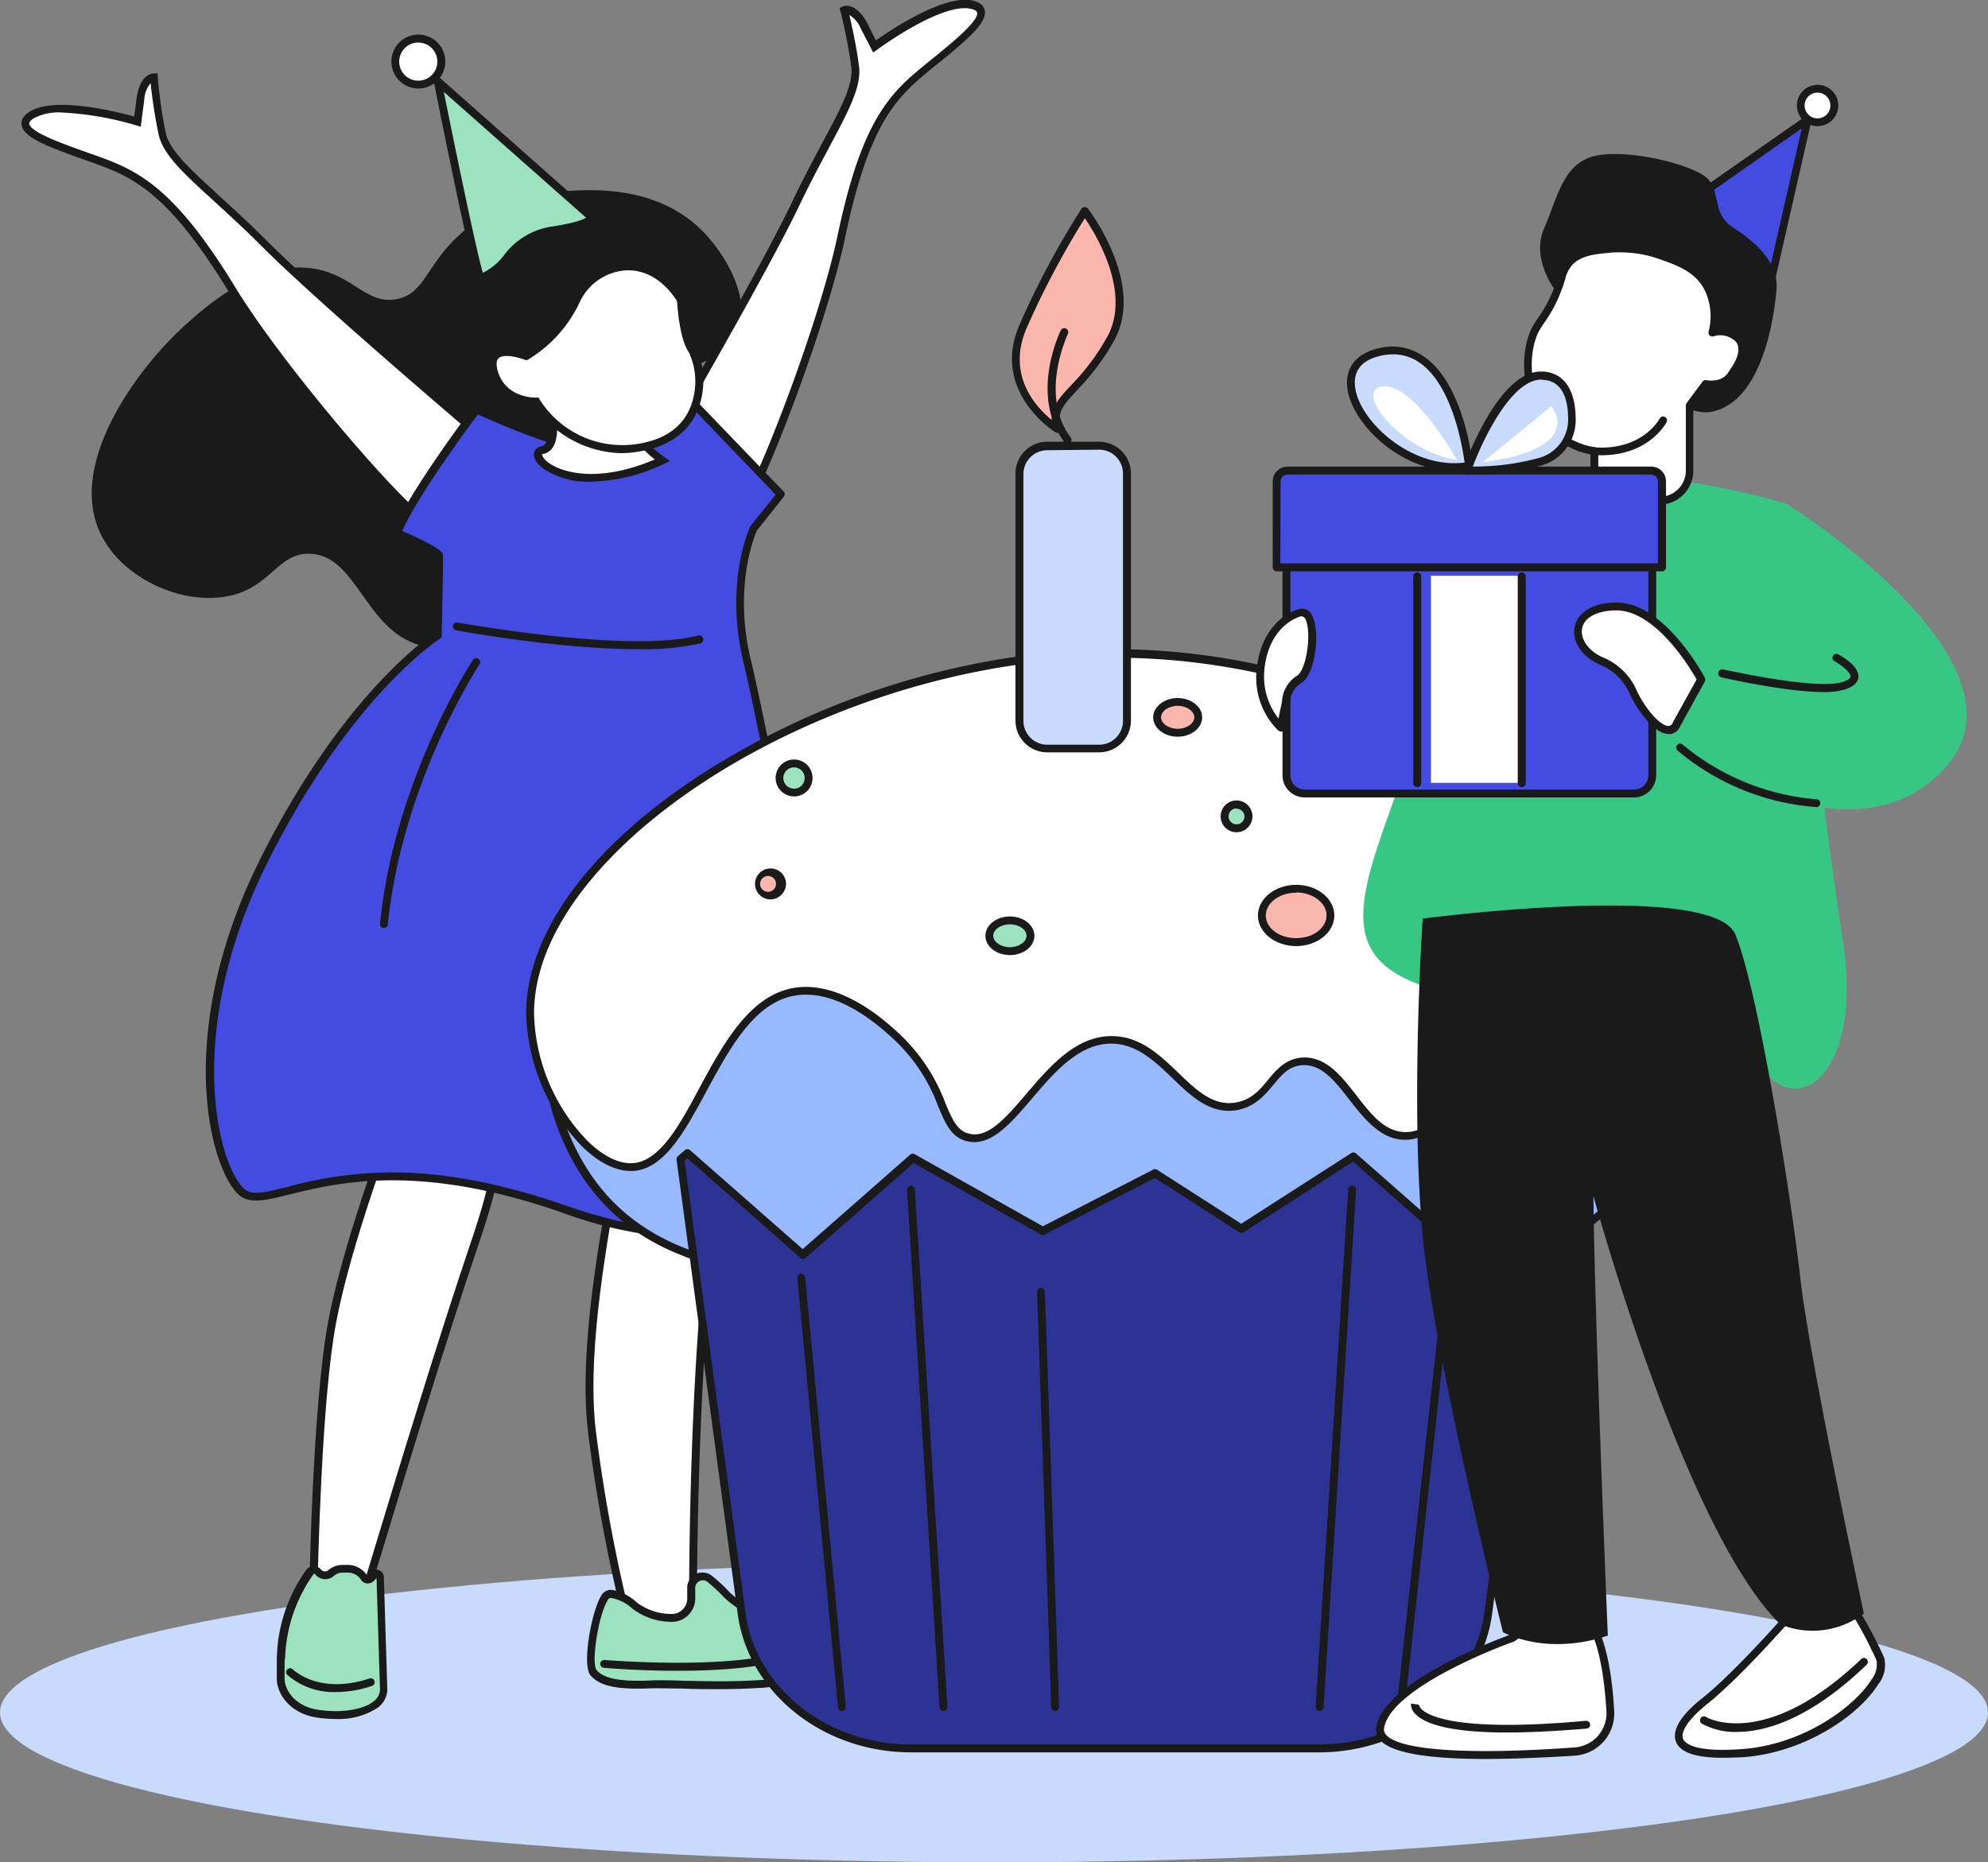 <svg xmlns="http://www.w3.org/2000/svg" viewBox="0 0 250 234.25"><rect x="0" y="0" width="250" height="234.25" fill="#808080" stroke="none"/><defs><style>.cls-1{fill:#c8dbfd;}.cls-2{fill:#fff;}.cls-3{fill:#1a1a1a;}.cls-4{fill:#9ce2bf;}.cls-5{fill:#434be0;}.cls-6{fill:#99b9ff;}.cls-7{fill:#fbb7ae;}.cls-8{fill:#2d3394;}.cls-9{fill:#38c685;}</style></defs><g id="Layer_2" data-name="Layer 2"><g id="Layer_1-2" data-name="Layer 1"><ellipse class="cls-1" cx="125" cy="215.39" rx="125" ry="18.85"/><g id="Kids_birthday" data-name="Kids birthday"><path class="cls-2" d="M77.24,147.21c.48.62-4.31,20.23-2.81,32.79a200.83,200.83,0,0,0,4.44,23.81H94.41l-7.26-3.22s0-39.42,3.91-53.82S77.24,147.21,77.24,147.21Z"/><path class="cls-3" d="M96.74,204.3H78.49l-.1-.37a203.6,203.6,0,0,1-4.45-23.88c-1.08-9,1-21.58,2.2-28.33.33-2,.65-3.83.64-4.3l-.22-.28.36-.31c1.07-.89,10.53-8.66,14-6.44,1.37.89,1.58,3,.63,6.51-3.69,13.49-3.89,49.57-3.9,53.37Zm-17.49-1H92.08l-5.42-2.4v-.32c0-.4,0-39.65,3.92-54,.81-2.94.73-4.81-.21-5.42-2.35-1.51-9.7,3.8-12.6,6.19a40.17,40.17,0,0,1-.66,4.48c-1.14,6.7-3.25,19.16-2.19,28.05A204.52,204.52,0,0,0,79.25,203.31Z"/><path class="cls-4" d="M89.31,198.62a19.47,19.47,0,0,1,1.93,1.8c1.88,2.05,6.83,4.14,7.8,4.39a7.78,7.78,0,0,1,2.31.93,2.79,2.79,0,0,1,1.22,2.39l0,.47a1.71,1.71,0,0,1-.79,1.41,13.84,13.84,0,0,1-6.61,1.82c-5.41.33-10.47-.08-13.91,0s-5.57-.26-6.6-1.5.19-7.55,1.44-9.49a.87.87,0,0,1,.92-.38,5.69,5.69,0,0,1,2.78,1.44,7.7,7.7,0,0,0,4.61,1.57,2.43,2.43,0,0,0,2.52-2.39c0-.45,0-.94,0-1.43A1.43,1.43,0,0,1,89.31,198.62Z"/><path class="cls-3" d="M90.41,212.46c-1.6,0-3.14,0-4.57-.08-1.76,0-3.28-.07-4.59,0-3.88.11-5.91-.37-7-1.67s.13-8.11,1.4-10.08A1.37,1.37,0,0,1,77.1,200a6.22,6.22,0,0,1,3,1.57A7.17,7.17,0,0,0,84.41,203a1.89,1.89,0,0,0,1.39-.52,1.93,1.93,0,0,0,.62-1.39c0-.46,0-1,0-1.45a1.92,1.92,0,0,1,3.15-1.4,19.92,19.92,0,0,1,2,1.84c1.78,1.94,6.54,4,7.56,4.25a8.14,8.14,0,0,1,2.46,1,3.27,3.27,0,0,1,1.44,2.82v.46a2.21,2.21,0,0,1-1,1.82,14.23,14.23,0,0,1-6.85,1.89C93.54,212.42,92,212.46,90.41,212.46Zm-8-1.12c1,0,2.21,0,3.42.06,2.79.06,6,.14,9.26-.06a13.45,13.45,0,0,0,6.38-1.74,1.24,1.24,0,0,0,.56-1v-.47a2.27,2.27,0,0,0-1-2,7.14,7.14,0,0,0-2.16-.88c-1-.24-6-2.36-8-4.53A19.75,19.75,0,0,0,89,199a.89.89,0,0,0-1-.14.94.94,0,0,0-.57.83c0,.48,0,1,0,1.42a2.93,2.93,0,0,1-.94,2.09,2.88,2.88,0,0,1-2.1.79,8.14,8.14,0,0,1-4.93-1.71A5.2,5.2,0,0,0,76.9,201a.4.4,0,0,0-.41.15c-1.29,2-2.15,8.1-1.47,8.91.85,1,2.71,1.43,6.21,1.33Z"/><path class="cls-3" d="M85.22,210.15c-4.9,0-9-.35-9.29-.38a.49.49,0,0,1-.45-.53.5.5,0,0,1,.53-.45c.16,0,16.19,1.36,23.28-1.29a.49.49,0,1,1,.34.92C96,209.8,90.17,210.15,85.22,210.15Z"/><path class="cls-2" d="M45.65,201.17c.32-.69,8.14-27.42,14.24-45.41,4.91-14.47,1.87-15.83,1.87-15.83l-11.5-1.07s-6.42,16.37-8.48,27.4-2.4,34.91-2.4,34.91Z"/><path class="cls-3" d="M46,201.67H38.88v-.5c0-.24.35-24.07,2.4-35s8.44-27.32,8.51-27.49l.13-.34,12,1.1.07,0c.58.26,3.21,2.27-1.6,16.44-4.35,12.84-9.55,30-12.34,39.24-1.37,4.53-1.83,6-1.92,6.22Zm-6.08-1H45.3c.26-.8.94-3.06,1.77-5.81,2.8-9.23,8-26.41,12.36-39.26,4.19-12.37,2.47-14.86,2.15-15.2l-11-1c-.93,2.42-6.45,17-8.32,27S40,197.18,39.89,200.68Z"/><path class="cls-4" d="M47.84,198.33a.44.44,0,0,0-.75-.3l-.4.45a.56.56,0,0,1-.89,0,2.41,2.41,0,0,0-2-1.12h-.72a2.15,2.15,0,0,0-1.37.52,1.18,1.18,0,0,1-1.56,0l-.07-.06a.66.66,0,0,0-1.09-.06,20,20,0,0,0-3.66,10.81h0l0,.73v.17c0,.23,0,.47,0,.71v.24c0,.29,0,.58,0,.87.09,1.75,1.67,3.78,4.49,4.25,3.69.61,8.28-.14,8.49-2.93Z"/><path class="cls-3" d="M42.2,216.21a15.31,15.31,0,0,1-2.49-.2c-3.09-.51-4.81-2.76-4.9-4.72,0-.3,0-.59,0-.88v-1.14q0-.37,0-.75l.09-1.52,0,.06a19.79,19.79,0,0,1,3.63-9.62,1.14,1.14,0,0,1,1-.45,1.18,1.18,0,0,1,.89.48l0,0a.66.66,0,0,0,.9,0,2.71,2.71,0,0,1,1.69-.64h.72a2.91,2.91,0,0,1,2.45,1.35s0,0,0,0a.09.09,0,0,0,.07,0l.43-.49a.92.92,0,0,1,1-.19.94.94,0,0,1,.59.84l.44,14.28v0a3,3,0,0,1-1.23,2.19A9,9,0,0,1,42.2,216.21Zm-6.41-7.28c0,.12,0,.24,0,.37v.15c0,.24,0,.47,0,.71v.23c0,.28,0,.57,0,.85.08,1.56,1.51,3.37,4.08,3.79,2.82.47,5.73.06,7.07-1a2,2,0,0,0,.85-1.46l-.44-14.1-.29.33a1.09,1.09,0,0,1-.89.36,1,1,0,0,1-.79-.48,1.93,1.93,0,0,0-1.6-.88h-.71a1.64,1.64,0,0,0-1.06.4,1.64,1.64,0,0,1-2.21,0l-.12-.11,0-.05a.15.15,0,0,0-.14-.08.12.12,0,0,0-.13.06,19.3,19.3,0,0,0-3.56,10.54Z"/><path class="cls-3" d="M42.32,212.82a8.9,8.9,0,0,1-6.24-2.2.5.5,0,0,1,.71-.69c.14.14,3.34,3.28,9.68,1.18a.49.49,0,0,1,.62.32.48.48,0,0,1-.31.62A14.11,14.11,0,0,1,42.32,212.82Z"/><path class="cls-3" d="M69.66,74c-1,1-9.3,9.25-16.81,7.17-7-1.94-7.92-11.32-13.88-11.52-4.09-.13-4.86,4.25-10.28,5.33-5.64,1.13-12.71-2-15.63-7.07-5.26-9,4.29-21.67,10.2-27,2.71-2.44,9.34-8.4,16.45-7.08,4.84.9,6.45,4.53,10.2,3.79s3.7-4.78,8.75-8.84C64.32,24.22,71,24,73,23.94c2.68-.06,10-.23,15.3,5.08,2.89,2.89,6.2,8.42,4.48,12.81-1.39,3.53-4.81,3.23-9.09,6.3C74.34,54.79,78.87,64.59,69.66,74Z"/><path class="cls-4" d="M60.46,34.93C60,35.08,55,10.21,55,10.21L74.17,27.14S75.47,28,69.6,29,64.11,33.75,60.46,34.93Z"/><path class="cls-3" d="M60.46,35.43a.59.59,0,0,1-.26-.07c-.29-.17-.52-.31-3.14-12.8-1.27-6.07-2.49-12.19-2.5-12.25a.47.47,0,0,1,.23-.52.5.5,0,0,1,.58.05L74.48,26.76a.77.77,0,0,1,.29.77c-.13.57-.83,1.24-5.09,1.93a8.18,8.18,0,0,0-5.57,3.3,7.65,7.65,0,0,1-3.49,2.64A.41.41,0,0,1,60.46,35.43ZM55.81,11.56c1.75,8.68,4.21,20.49,4.91,22.75a7.24,7.24,0,0,0,2.65-2.2,9.16,9.16,0,0,1,6.15-3.63c2.94-.47,3.88-.9,4.18-1.1Z"/><circle class="cls-2" cx="52.6" cy="7.75" r="2.89"/><path class="cls-3" d="M52.6,11.13A3.39,3.39,0,1,1,56,7.75,3.39,3.39,0,0,1,52.6,11.13Zm0-5.78A2.4,2.4,0,1,0,55,7.75,2.4,2.4,0,0,0,52.6,5.35Z"/><path class="cls-2" d="M60.46,54.76s-20.11-17-27.14-24.06S21.16,20.31,20.4,16.78a64,64,0,0,1-1.06-7.06S18,9.7,17.63,12.5l-.37,2.8S7.35,12.25,4,14.48s5.2,4.39,9.93,6.3,9,5.27,15.25,15.57S51,64.7,53.9,65.87,60.46,54.76,60.46,54.76Z"/><path class="cls-3" d="M54.3,66.44a1.51,1.51,0,0,1-.59-.11c-3-1.22-18.73-19.49-25-29.72s-10.41-13.52-15-15.37c-.95-.39-2.06-.78-3.22-1.19-4.72-1.68-7.6-2.81-7.78-4.37-.08-.6.26-1.14,1-1.62,3.12-2,11,0,13.17.6l.29-2.23c.41-3.14,2-3.2,2.21-3.2h.45l0,.44a62.87,62.87,0,0,0,1,7c.48,2.25,3,4.51,6.7,7.92,1.8,1.64,3.83,3.5,6.09,5.76,6.93,6.94,26.91,23.86,27.11,24l.25.21-.09.31c-.3,1-3,10-5.85,11.35A1.76,1.76,0,0,1,54.3,66.44ZM7.75,14.15a6.65,6.65,0,0,0-3.52.74c-.22.14-.58.42-.55.67.12,1.07,4.34,2.57,7.13,3.56,1.17.41,2.29.81,3.26,1.2,4.79,1.93,9.05,5.24,15.49,15.77S51.48,64.37,54.08,65.41a.65.65,0,0,0,.58,0c2-1,4.36-7.58,5.24-10.43C57.57,53,39.51,37.6,33,31.05c-2.24-2.24-4.27-4.09-6.06-5.73-3.88-3.54-6.45-5.88-7-8.44a64.46,64.46,0,0,1-1-6.42,3.51,3.51,0,0,0-.8,2.1l-.44,3.38-.56-.17A39.58,39.58,0,0,0,7.75,14.15Z"/><path class="cls-2" d="M82.48,57.46S95.74,34.69,100,25.7s8-13.86,7.52-17.44a64.22,64.22,0,0,0-1.37-7s1.26-.48,2.54,2L110,5.82S118.31-.37,122.25.59,118.82,6.48,115,9.85s-6.68,8-9.16,19.78-11.09,34-13.46,36.1S82.48,57.46,82.48,57.46Z"/><path class="cls-3" d="M91.61,66.5h-.23c-3.11-.34-8.68-7.88-9.3-8.74l-.19-.26.16-.28c.13-.23,13.3-22.86,17.51-31.72,1.37-2.88,2.67-5.31,3.81-7.46,2.39-4.47,4-7.43,3.67-9.71a64.39,64.39,0,0,0-1.36-6.94L105.57,1,106,.8c.17-.07,1.71-.55,3.15,2.28l1,2c1.86-1.31,8.6-5.84,12.21-5,.85.21,1.34.61,1.47,1.19.35,1.54-2,3.57-5.87,6.72-1,.78-1.87,1.52-2.64,2.2-3.72,3.29-6.52,7.7-9,19.51S95.16,63.94,92.71,66.1A1.6,1.6,0,0,1,91.61,66.5Zm-8.55-9.07c1.78,2.39,6.24,7.84,8.43,8.08a.67.67,0,0,0,.56-.15c2.11-1.85,10.76-23.74,13.3-35.83s5.46-16.63,9.33-20c.78-.69,1.7-1.44,2.67-2.22,2.3-1.87,5.77-4.69,5.53-5.74-.06-.25-.49-.39-.74-.45-3.68-.89-11.78,5.09-11.86,5.15l-.47.34-1.55-3a3.53,3.53,0,0,0-1.45-1.72c.28,1.19.86,3.76,1.21,6.38s-1.3,5.66-3.77,10.3c-1.14,2.14-2.44,4.56-3.8,7.42C96.48,34.28,84.6,54.79,83.06,57.43Z"/><path class="cls-5" d="M59.89,51.51s-8,10.59-10,15.53c0,0,5.22,2.26,5.26,2.79S55,79.94,55,79.94,43.83,86.88,33.13,108.3s-6.36,38.05-2.93,41.5,13.13-7.34,40.61,2.26,35.87-4.85,35.87-4.85S96.37,93.26,94,83.28s.77-16.81.77-16.81l3.43-4.28-12-12.49s-2,7.4-8.31,7.37S59.89,51.51,59.89,51.51Z"/><path class="cls-3" d="M88,155.82a52.63,52.63,0,0,1-17.31-3.3c-18-6.29-28.18-3.78-34.24-2.29-3.14.78-5.21,1.29-6.56-.08-1.86-1.86-3.8-7-4-14.35-.14-6.12.92-15.9,6.82-27.72,9.8-19.63,20.17-27.27,21.82-28.41.08-3.6.18-8.78.16-9.68a33.81,33.81,0,0,0-5-2.5.49.49,0,0,1-.26-.63c2-5,9.73-15.22,10.06-15.65a.48.48,0,0,1,.6-.15c.12.06,11.72,5.48,17.8,5.51,5.83,0,7.81-6.93,7.83-7a.5.5,0,0,1,.84-.21l12,12.48a.49.49,0,0,1,0,.65l-3.38,4.24c-.28.63-3,7.19-.72,16.43,2.39,9.88,12.62,63.42,12.72,64a.52.52,0,0,1-.06.34c-.09.15-2.24,3.78-7.86,6.22A28,28,0,0,1,88,155.82Zm-38.69-8.36c5.61,0,12.68,1,21.7,4.13,14,4.9,22.91,3.35,27.88,1.19a16.86,16.86,0,0,0,7.3-5.67c-.67-3.55-10.36-54.16-12.67-63.72-2.43-10,.67-16.84.81-17.13a.27.27,0,0,1,.06-.1l3.15-3.94L86.41,50.62c-.76,2-3.21,6.94-8.47,6.94h0c-5.75,0-15.77-4.49-17.84-5.44-1.3,1.74-7.54,10.18-9.51,14.66,5,2.22,5.09,2.73,5.11,3,.05.54-.14,9.18-.16,10.16a.49.49,0,0,1-.23.41c-.11.07-11.19,7.14-21.69,28.16-10.4,20.85-6.43,37.5-3,40.94,1,1,2.71.53,5.62-.18A50.52,50.52,0,0,1,49.27,147.46ZM54.73,70Z"/><path class="cls-2" d="M68.89,49.19s1.9,6.85-.64,7.42,3.34,6.67,15.06,1.29c0,0-3.48-2.4-3.39-4.29S68.89,49.19,68.89,49.19Z"/><path class="cls-3" d="M74.4,60.58a10,10,0,0,1-6.24-1.76c-.75-.62-1.1-1.29-1-1.87a1.12,1.12,0,0,1,.94-.82.88.88,0,0,0,.57-.44c.82-1.37.06-5.06-.3-6.36l-.22-.8.81.18s2.83.65,5.59,1.51c5.2,1.62,5.86,2.64,5.82,3.41,0,1.18,1.92,3,3.18,3.87l.71.49-.78.36A22,22,0,0,1,74.4,60.58ZM69.56,49.86c.36,1.54.94,4.77,0,6.34a1.84,1.84,0,0,1-1.2.89c-.14,0-.2.08-.2.09s.1.44.63.87c1.67,1.38,6.36,2.8,13.55-.26-1.09-.86-3-2.6-2.91-4.21,0,0-.09-.85-5.2-2.44C72.41,50.57,70.57,50.11,69.56,49.86Z"/><path class="cls-2" d="M85.63,37.66S85.85,42.35,87,44s2.65,10.5-6.27,12.22-13.31-5.73-13.31-5.73-4.27.2-5.34-3.75,4.07-2,4.07-2a16.29,16.29,0,0,0,6.28-7C75.07,32.62,81.66,31.53,85.63,37.66Z"/><path class="cls-3" d="M78.16,57a13.65,13.65,0,0,1-11-6c-1.05,0-4.56-.46-5.55-4.11a2.41,2.41,0,0,1,.42-2.56c1.1-1,3.33-.33,4.08-.07A16.49,16.49,0,0,0,72,37.55,7.9,7.9,0,0,1,78.56,33c2.85-.15,5.58,1.46,7.48,4.41l.08.11v.13c.06,1.27.41,4.82,1.31,6.06s1.59,4.63.34,7.78c-.76,1.92-2.58,4.38-6.92,5.21A13.62,13.62,0,0,1,78.16,57ZM67.72,50l.15.26a12.29,12.29,0,0,0,12.79,5.49c3.14-.6,5.22-2.15,6.19-4.61a8.77,8.77,0,0,0-.22-6.83c-1.15-1.59-1.44-5.65-1.49-6.46-1.72-2.61-4-4-6.52-3.84a6.91,6.91,0,0,0-5.72,4,16.66,16.66,0,0,1-6.5,7.22l-.2.1-.2-.08c-1-.37-2.68-.75-3.29-.2-.37.33-.27,1-.13,1.57,1,3.53,4.81,3.39,4.84,3.39Z"/><path class="cls-3" d="M80.15,81.65c-9.8,0-22.12-2.25-22.79-2.37a.5.5,0,0,1-.4-.58.49.49,0,0,1,.58-.39c.21,0,21.43,3.91,30.26,1.62a.5.5,0,0,1,.25,1A33.15,33.15,0,0,1,80.15,81.65Z"/><path class="cls-3" d="M48.28,116.73h-.05a.49.49,0,0,1-.44-.54C49.6,98,59.38,83.15,59.48,83a.51.51,0,0,1,.69-.13.49.49,0,0,1,.13.68c-.09.15-9.74,14.82-11.53,32.74A.49.49,0,0,1,48.28,116.73Z"/><path class="cls-6" d="M99.64,101.66c-1.91,1.62-2.28,2.73-5.21,4.92-8.8,6.56-15.14,3.79-20.08,7.52-7.75,5.86-8.18,24.76.87,35.76,7,8.44,17.44,9.77,25.23,10.75,17.67,2.23,20.48-4.86,39.05-5.27,23.25-.51,28.52,10.37,46.07,5.49,3.21-.9,15.86-4.42,21.93-16s4-28.25-3.33-31.7-13.22,9.7-27.6,10c-14.15.28-15.32-12.33-39.27-21.06C132.84,100.41,110.71,92.34,99.64,101.66Z"/><path class="cls-3" d="M176.94,162.58c-5,0-9.18-1.34-13.75-2.81-6.06-2-12.93-4.17-23.68-3.93A60.65,60.65,0,0,0,121.26,159c-5.71,1.71-11.1,3.33-20.87,2.1-7.8-1-18.48-2.33-25.55-10.93C69.72,144,67.18,134.69,68.21,126c.66-5.59,2.73-10,5.84-12.31,2.22-1.68,4.65-2.09,7.46-2.57,3.61-.6,7.71-1.29,12.62-5a20.46,20.46,0,0,0,3.3-3,17.84,17.84,0,0,1,1.9-1.88c7.27-6.12,20.82-6,38.14.29,11.84,4.32,18.13,9.56,23.18,13.77s8.91,7.41,15.91,7.26c7.26-.14,12.39-3.71,16.52-6.57s7.46-5.18,11.3-3.37c2.5,1.18,4.5,3.8,5.77,7.59,2.52,7.49,1.63,17.45-2.21,24.79-2.82,5.38-9,12.56-22.24,16.26A32.35,32.35,0,0,1,176.94,162.58Zm-35.84-7.75c10,0,16.56,2.12,22.39,4,6.82,2.2,12.71,4.09,21.94,1.52,12.95-3.6,18.91-10.56,21.64-15.77,3.72-7.11,4.59-16.77,2.15-24-1.19-3.52-3-6-5.26-7-3.33-1.56-6.41.58-10.32,3.29-4.23,2.94-9.5,6.6-17.06,6.75-7.38.15-11.44-3.23-16.56-7.5s-11.21-9.33-22.88-13.59c-17-6.19-30.18-6.35-37.18-.46a19,19,0,0,0-1.8,1.78A20.94,20.94,0,0,1,94.72,107c-5.1,3.81-9.32,4.52-13,5.15-2.68.45-5,.84-7,2.38-2.84,2.15-4.83,6.39-5.45,11.64-1,8.41,1.46,17.38,6.41,23.41,6.82,8.29,17.28,9.61,24.91,10.57,9.57,1.2,14.62-.31,20.47-2.07a62.82,62.82,0,0,1,18.51-3.2ZM99.64,101.66h0Z"/><path class="cls-2" d="M66.67,127.48c0,9.38,7.13,19.4,12.72,19.31,8.07-.14,10.4-21.32,21.28-22.16,5.71-.44,11.26,4.93,12.5,6.14,6,5.8,5,11.42,8.56,12.29,5.67,1.39,9.89-12.52,18.21-12.29,6.72.19,9.51,9.45,15.57,8.34,4.17-.76,4.52-5.44,8.26-5.64,5.36-.28,7.23,9.22,12.8,9.37,5.37.14,7.21-8.58,12.51-8.34s6.9,9.17,11.44,8.83c3.67-.28,6.06-6.36,7.2-9.27a33.15,33.15,0,0,0,2-13.66c-1.41-13.47-34.76-40.4-74.35-38.11C102.21,84.21,66.63,106.48,66.67,127.48Z"/><path class="cls-3" d="M79.31,147.28c-1.94,0-4.06-1.07-6.14-3.11a25,25,0,0,1-7-16.69c0-10.06,8-21,22.13-30.16a99.84,99.84,0,0,1,47-15.52C159,80.42,177.93,89.49,187.08,95c13,7.88,22.33,18.06,23.09,25.34a33.19,33.19,0,0,1-2,13.89c-1.18,3-3.64,9.28-7.62,9.58-2.5.19-4.17-2.08-5.79-4.28s-3.25-4.43-5.72-4.54-4.07,1.86-5.83,4-3.75,4.45-6.66,4.37-4.95-2.58-6.83-5-3.5-4.51-5.94-4.38c-1.66.09-2.57,1.18-3.62,2.44s-2.31,2.78-4.57,3.2c-3.36.61-5.79-1.73-8.14-4-2.19-2.1-4.45-4.27-7.54-4.35-4.16-.12-7.34,3.63-10.16,6.93-2.66,3.12-5.17,6.07-8.15,5.34-2-.49-2.7-2.22-3.63-4.41a21.86,21.86,0,0,0-5.15-8c-4.34-4.21-8.53-6.28-12.12-6-5.53.43-8.76,6.39-11.88,12.16-2.76,5.11-5.37,9.93-9.43,10Zm-12.15-19.8a23.87,23.87,0,0,0,6.7,16c1.89,1.86,3.84,2.86,5.52,2.83,3.48-.06,6-4.63,8.58-9.48,3.1-5.72,6.6-12.21,12.67-12.67,3.89-.3,8.34,1.87,12.89,6.28a23,23,0,0,1,5.37,8.32c.89,2.09,1.47,3.47,3,3.84,2.38.58,4.6-2,7.16-5,2.92-3.42,6.21-7.28,10.72-7.28H140c3.47.1,5.87,2.4,8.19,4.63s4.43,4.24,7.28,3.71c1.91-.34,3-1.62,4-2.85s2.24-2.68,4.33-2.79c2.95-.16,4.9,2.34,6.77,4.75s3.54,4.55,6.08,4.62,4.11-1.93,5.88-4,3.72-4.44,6.63-4.31,4.81,2.69,6.47,5c1.52,2.07,3,4,4.92,3.88,3.36-.25,5.66-6.13,6.77-9a32.75,32.75,0,0,0,1.93-13.43c-.72-6.87-10-17-22.62-24.59-9.06-5.47-27.74-14.44-51.21-13.07C101.55,84.75,67.13,107.3,67.16,127.48Z"/><path class="cls-4" d="M101.69,97.86A1.83,1.83,0,1,1,99.86,96,1.83,1.83,0,0,1,101.69,97.86Z"/><path class="cls-3" d="M99.86,100.17a2.32,2.32,0,1,1,2.32-2.31A2.32,2.32,0,0,1,99.86,100.17Zm0-3.65a1.34,1.34,0,1,0,1.33,1.34A1.34,1.34,0,0,0,99.86,96.52Z"/><circle class="cls-7" cx="96.85" cy="111.18" r="1.46"/><path class="cls-3" d="M96.85,113.13a1.95,1.95,0,1,1,2-1.95A2,2,0,0,1,96.85,113.13Zm0-2.92a1,1,0,1,0,0,1.93,1,1,0,0,0,0-1.93Z"/><ellipse class="cls-7" cx="148.1" cy="90.23" rx="2.59" ry="1.94"/><path class="cls-3" d="M148.1,92.66c-1.7,0-3.08-1.09-3.08-2.43s1.38-2.43,3.08-2.43,3.08,1.09,3.08,2.43S149.8,92.66,148.1,92.66Zm0-3.88c-1.14,0-2.09.66-2.09,1.45s1,1.44,2.09,1.44,2.09-.66,2.09-1.44S149.23,88.78,148.1,88.78Z"/><ellipse class="cls-4" cx="127.02" cy="117.7" rx="2.59" ry="1.94"/><path class="cls-3" d="M127,120.13c-1.7,0-3.08-1.09-3.08-2.43s1.38-2.43,3.08-2.43,3.08,1.09,3.08,2.43S128.71,120.13,127,120.13Zm0-3.87c-1.14,0-2.1.66-2.1,1.44s1,1.44,2.1,1.44,2.09-.66,2.09-1.44S128.15,116.26,127,116.26Z"/><path class="cls-4" d="M157,102.71a1.48,1.48,0,1,1-1.48-1.48A1.48,1.48,0,0,1,157,102.71Z"/><path class="cls-3" d="M155.5,104.68a2,2,0,1,1,2-2A2,2,0,0,1,155.5,104.68Zm0-3a1,1,0,1,0,1,1A1,1,0,0,0,155.5,101.72Z"/><ellipse class="cls-7" cx="162.97" cy="115.12" rx="4.31" ry="3.36"/><path class="cls-3" d="M163,119c-2.65,0-4.81-1.73-4.81-3.85s2.16-3.86,4.81-3.86,4.8,1.73,4.8,3.86S165.62,119,163,119Zm0-6.72c-2.11,0-3.82,1.29-3.82,2.87S160.86,118,163,118s3.82-1.29,3.82-2.87S165.07,112.25,163,112.25Z"/><rect class="cls-1" x="128.23" y="56.09" width="13.46" height="38.05" rx="3.47"/><path class="cls-3" d="M138.22,94.63H131.7a4,4,0,0,1-4-4V59.56a4,4,0,0,1,4-4h6.52a4,4,0,0,1,4,4V90.67A4,4,0,0,1,138.22,94.63Zm-6.52-38a3,3,0,0,0-3,3V90.67a3,3,0,0,0,3,3h6.52a3,3,0,0,0,3-3V59.56a3,3,0,0,0-3-3Z"/><path class="cls-7" d="M133,54S125.1,49.17,128.64,41a105.68,105.68,0,0,1,7.75-14.5s7,9.13,3.29,16S131.63,50.3,133,54Z"/><path class="cls-3" d="M133,54.44a.47.47,0,0,1-.25-.07c-.08,0-8.21-5.09-4.54-13.53A107.11,107.11,0,0,1,136,26.26a.51.51,0,0,1,.39-.22.52.52,0,0,1,.41.19c.3.39,7.18,9.48,3.34,16.54a29.37,29.37,0,0,1-4.67,6.28c-1.78,1.94-2.68,2.91-2,4.72a.49.49,0,0,1-.47.67Zm3.43-27a108,108,0,0,0-7.32,13.81c-2.59,6,1.22,10,3.15,11.57-.07-1.64,1-2.85,2.48-4.41a28.48,28.48,0,0,0,4.53-6.1C142.27,36.76,137.83,29.5,136.41,27.42Z"/><path class="cls-3" d="M134.25,55.83a.47.47,0,0,1-.39-.2c-4.41-5.91-.6-13.79-.44-14.13a.5.5,0,0,1,.89.44c0,.08-3.71,7.68.34,13.1a.49.49,0,0,1-.1.69A.47.47,0,0,1,134.25,55.83Z"/><path class="cls-8" d="M194.61,146.09l-11.87,10.43-12.54-11-14.08,9-10.87-7-14.12,7.24-16.35-9.2-13.84,12.17L86.45,145l-.89.77,7.7,57.12c1.31,9.7,10.46,17,21.31,17h51.26c10.86,0,20-7.3,21.32-17l7.63-56.67Z"/><path class="cls-3" d="M165.83,220.41H114.57c-11.09,0-20.46-7.49-21.8-17.42l-7.69-57.12a.49.49,0,0,1,.16-.44l.88-.77a.5.5,0,0,1,.65,0l14.17,12.45,13.52-11.88a.48.48,0,0,1,.56-.06l16.12,9.07L145,147.12a.48.48,0,0,1,.49,0l10.6,6.8,13.81-8.87a.49.49,0,0,1,.59,0l12.22,10.74,11.54-10.14a.5.5,0,0,1,.65,0l.18.16a.46.46,0,0,1,.16.43L187.64,203C186.3,212.92,176.93,220.41,165.83,220.41ZM86.09,146l7.66,56.86C95,212.3,104,219.42,114.57,219.42h51.26c10.6,0,19.56-7.12,20.83-16.56l7.51-55.73-11.1,9.76a.48.48,0,0,1-.65,0l-12.27-10.78L156.38,155a.51.51,0,0,1-.53,0l-10.62-6.83-13.87,7.11a.49.49,0,0,1-.47,0l-16-9-13.58,11.94a.48.48,0,0,1-.65,0L86.45,145.69Z"/><path class="cls-3" d="M105.87,215.2a.49.49,0,0,1-.49-.45l-5.11-54a.48.48,0,0,1,.44-.53.49.49,0,0,1,.54.44l5.11,54a.5.5,0,0,1-.45.54Z"/><path class="cls-3" d="M132.7,215.2a.5.5,0,0,1-.5-.48l-1.78-52.2a.49.49,0,0,1,.47-.51.5.5,0,0,1,.51.48l1.79,52.2a.49.49,0,0,1-.48.51Z"/><path class="cls-3" d="M118.64,215.2a.49.49,0,0,1-.49-.46l-4.09-65.08a.49.49,0,0,1,.46-.52.5.5,0,0,1,.53.46l4.09,65.08a.5.5,0,0,1-.47.52Z"/><path class="cls-3" d="M165.92,215.2h0a.5.5,0,0,1-.47-.52l4.09-65.08a.5.5,0,0,1,.53-.46.49.49,0,0,1,.46.52l-4.09,65.08A.49.49,0,0,1,165.92,215.2Z"/><path class="cls-3" d="M176.14,215.2h-.06a.49.49,0,0,1-.43-.55l6.13-55.88a.49.49,0,0,1,1,.11l-6.13,55.88A.5.5,0,0,1,176.14,215.2Z"/><path class="cls-5" d="M211.74,25.93,227.34,15,222.58,36S215.63,31.43,211.74,25.93Z"/><path class="cls-3" d="M222.58,36.46a.53.53,0,0,1-.27-.08c-.29-.19-7.08-4.65-11-10.16a.45.45,0,0,1-.08-.37.48.48,0,0,1,.2-.32l15.6-10.9a.48.48,0,0,1,.56,0,.5.5,0,0,1,.21.52l-4.77,20.93a.47.47,0,0,1-.29.34A.43.43,0,0,1,222.58,36.46ZM212.44,26.05a45.7,45.7,0,0,0,9.82,9.1l4.32-19Z"/><path class="cls-2" d="M230.68,13.27a2.11,2.11,0,1,1-2.11-2.11A2.12,2.12,0,0,1,230.68,13.27Z"/><path class="cls-3" d="M228.57,15.87a2.6,2.6,0,1,1,2.6-2.6A2.61,2.61,0,0,1,228.57,15.87Zm0-4.22a1.62,1.62,0,1,0,1.61,1.62A1.62,1.62,0,0,0,228.57,11.65Z"/><path class="cls-3" d="M219.12,134.16h-.06c-13.91-1.76-17-16.13-17-16.28a.49.49,0,1,1,1-.19c0,.13,3,13.82,16.19,15.49a.49.49,0,0,1-.06,1Z"/><path class="cls-9" d="M190.47,60.85s-15.29,38.72-17.9,47.77-1.27,13.9,10.11,16.39,35.55,7.14,40.35,10.89,11-3,8.72-17.52-7-55-7-55S203.15,56.85,190.47,60.85Z"/><path class="cls-3" d="M195.38,36.22s-2.85-3.81-1.18-7.55,2.32-8.35,6.71-9.13S213,20.8,214.69,22.42s.6,4.48,3.17,6.14,5.79,4.26,5.55,7.7-1.76,14.34-8.22,15.54S195.38,36.22,195.38,36.22Z"/><path class="cls-2" d="M218.66,42.75a3.21,3.21,0,0,0-3.38-.9A8.09,8.09,0,0,0,214.6,36c-1.3-2.22-3.48-3-5.75-3.82a15.21,15.21,0,0,0-6.59-.86c-1.94.19-3.63.36-4.87,1.62-1,1-.82,1.87-1.88,4.29a30,30,0,0,1-2.41,4.15c-1.89,3.49-1.28,10.77,3.66,14a9.28,9.28,0,0,0,3.7,1.38V59.2A3.78,3.78,0,0,0,204.24,63h4.43a3.78,3.78,0,0,0,3.78-3.78V51l2-2.7s2.34.49,3.34-1.32C217.85,46.86,219.87,44.4,218.66,42.75Z"/><path class="cls-3" d="M208.67,63.47h-4.43A4.27,4.27,0,0,1,200,59.2V57.15a9.76,9.76,0,0,1-3.47-1.38c-5.24-3.4-5.77-11.06-3.83-14.64a11.4,11.4,0,0,1,.68-1.08,16.84,16.84,0,0,0,1.71-3,18.07,18.07,0,0,0,.8-2.19A4.76,4.76,0,0,1,197,32.58c1.37-1.39,3.21-1.57,5.17-1.76a15.81,15.81,0,0,1,6.81.88c2.27.82,4.62,1.66,6,4a8.38,8.38,0,0,1,.89,5.51,3.41,3.41,0,0,1,3.15,1.21c.6.81.94,2.3-.83,4.74l0,.06a3.48,3.48,0,0,1-3.54,1.59l-1.71,2.33v8A4.27,4.27,0,0,1,208.67,63.47Zm-5-31.73c-.5,0-.94,0-1.33.06-1.85.18-3.45.34-4.57,1.47a4.06,4.06,0,0,0-.94,1.85,20.8,20.8,0,0,1-.84,2.3,17.39,17.39,0,0,1-1.79,3.18c-.25.36-.46.68-.64,1-1.76,3.26-1.27,10.24,3.5,13.34a9,9,0,0,0,3.51,1.31.49.49,0,0,1,.42.48V59.2a3.29,3.29,0,0,0,3.28,3.29h4.43A3.3,3.3,0,0,0,212,59.2V51a.52.52,0,0,1,.09-.29l2-2.7a.49.49,0,0,1,.5-.19c.08,0,2,.39,2.81-1.08l.09-.14c1.11-1.53,1.41-2.8.84-3.58a2.77,2.77,0,0,0-2.87-.71.51.51,0,0,1-.47-.13.49.49,0,0,1-.13-.46,7.57,7.57,0,0,0-.63-5.5c-1.2-2.07-3.28-2.82-5.48-3.61A15,15,0,0,0,203.64,31.74Z"/><path class="cls-3" d="M201.38,57.26l-.95,0a.5.5,0,0,1-.46-.53.49.49,0,0,1,.53-.46c6,.41,8.12-3.46,8.21-3.62a.48.48,0,0,1,.66-.21.5.5,0,0,1,.22.66C209.49,53.25,207.37,57.26,201.38,57.26Z"/><path class="cls-2" d="M232.57,201.5a54.12,54.12,0,0,1,3.91,7.15c1.18,2.95-7,11.1-17.36,11.85s-9.12-3.05-4.77-6.52,10.85-11,10.85-11Z"/><path class="cls-3" d="M216.66,221.09c-3.43,0-5.36-.67-5.89-2-.71-1.8,1.39-4,3.27-5.47,4.26-3.4,10.72-10.83,10.78-10.9a.5.5,0,0,1,.28-.16l7.37-1.52a.51.51,0,0,1,.52.22,54.25,54.25,0,0,1,3.95,7.24,3.87,3.87,0,0,1-.75,3.36c-2.52,4-9.34,8.6-17,9.16C218.25,221.05,217.42,221.09,216.66,221.09Zm8.8-17.63c-.9,1-6.73,7.65-10.81,10.9-2.22,1.78-3.33,3.4-3,4.34.21.54,1.35,1.74,7.39,1.3,7.83-.56,14.23-5.42,16.27-8.69a3.08,3.08,0,0,0,.67-2.47,50.94,50.94,0,0,0-3.68-6.79Z"/><path class="cls-3" d="M218.4,217.84a8.78,8.78,0,0,1-4.31-1,.5.5,0,1,1,.51-.85c.09.06,7.42,4.18,19.45-7.31a.49.49,0,0,1,.7,0,.5.5,0,0,1,0,.7C227.53,216.32,221.94,217.84,218.4,217.84Z"/><path class="cls-2" d="M190.15,206.05s-15.68,5.58-16.59,11.26c-.68,4.27,16.15,3.58,24.5,3a4.78,4.78,0,0,0,4.44-5.07c-.2-3.39-.74-7.83-2.12-10.47C197.92,200,190.15,206.05,190.15,206.05Z"/><path class="cls-3" d="M186.83,221.24c-6.21,0-11.61-.56-13.23-2.33a2,2,0,0,1-.53-1.68c.93-5.75,15.53-11.14,16.85-11.62.61-.46,5.14-3.77,8.4-3.06a3.59,3.59,0,0,1,2.5,2c1.43,2.74,2,7.32,2.17,10.67a5.31,5.31,0,0,1-4.9,5.6C194.47,221.05,190.51,221.24,186.83,221.24Zm10.49-17.81c-2.94,0-6.82,3-6.86,3l-.14.08c-.15,0-15.42,5.54-16.27,10.87a1,1,0,0,0,.28.85c1.78,1.95,10.42,2.52,23.69,1.56a4.32,4.32,0,0,0,4-4.55c-.2-3.26-.71-7.68-2.06-10.27a2.63,2.63,0,0,0-1.84-1.47A4.07,4.07,0,0,0,197.32,203.43Zm-7.17,2.62h0Z"/><path class="cls-3" d="M189.49,217.91c-7.44,0-10.4-1.17-11.5-2.33a1.66,1.66,0,0,1-.55-1.31l1,.15v0s0,.25.38.61c1,.9,4.93,2.84,20.61,1.41a.5.5,0,0,1,.54.45.49.49,0,0,1-.45.53C195.49,217.76,192.19,217.91,189.49,217.91Z"/><path class="cls-3" d="M178.91,115.54s-1.8,26.8.38,43.21S189,205.29,189,205.29s5.31,3.06,13.19.44c0,0-1.66-39.89-1.81-55.3,0,0,11.48,42.16,23.51,53.88a10.65,10.65,0,0,0,10.5-1.37s-6.88-32.19-8-42.24-5.31-36.38-8.17-43.17S178.91,115.54,178.91,115.54Z"/><path class="cls-3" d="M200,149.69a.49.49,0,0,1-.46-.32l-7.7-20.19-4.43-.32a.5.5,0,0,1-.46-.53.51.51,0,0,1,.53-.46l4.75.35a.49.49,0,0,1,.42.32L200.48,149a.5.5,0,0,1-.28.64A.57.57,0,0,1,200,149.69Z"/><path class="cls-9" d="M224.74,63.41l-3.88,15.26L227,85c1,.72,0,3-1.18,3-2.72,0-4.52-1.3-11.47-3.92L210,93.2s22.29,16.74,34.52,3.48S224.74,63.41,224.74,63.41Z"/><path class="cls-5" d="M161.78,64.17h46a0,0,0,0,1,0,0V97.51a2.3,2.3,0,0,1-2.3,2.3H164.07a2.3,2.3,0,0,1-2.3-2.3V64.17A0,0,0,0,1,161.78,64.17Z"/><path class="cls-3" d="M205.49,100.3H164.07a2.79,2.79,0,0,1-2.79-2.79V64.17a.49.49,0,0,1,.5-.49h46a.49.49,0,0,1,.49.49V97.51A2.79,2.79,0,0,1,205.49,100.3ZM162.27,64.66V97.51a1.81,1.81,0,0,0,1.8,1.8h41.42a1.81,1.81,0,0,0,1.8-1.8V64.66Z"/><path class="cls-5" d="M161.91,59.18h45.74A1.37,1.37,0,0,1,209,60.55V71.36a0,0,0,0,1,0,0H160.54a0,0,0,0,1,0,0V60.55A1.37,1.37,0,0,1,161.91,59.18Z"/><path class="cls-3" d="M209,71.86H160.54a.5.5,0,0,1-.49-.5V60.55a1.86,1.86,0,0,1,1.86-1.86h45.74a1.86,1.86,0,0,1,1.86,1.86V71.36A.5.5,0,0,1,209,71.86Zm-48-1h47.49V60.55a.88.88,0,0,0-.88-.87H161.91a.87.87,0,0,0-.87.87Z"/><path class="cls-1" d="M184.51,59.18s4.26-12.28,9.55-11.93c3,.2,3.63,3.07,3.63,5.53A5.46,5.46,0,0,1,193.81,58,32.07,32.07,0,0,1,184.51,59.18Z"/><path class="cls-3" d="M184.51,59.68A.5.5,0,0,1,184,59c.18-.51,4.32-12.27,9.8-12.27h.25c2.64.17,4.09,2.31,4.1,6A5.94,5.94,0,0,1,194,58.5,32.94,32.94,0,0,1,184.51,59.68Zm9.33-11.94c-3.72,0-7.27,7.34-8.63,10.94a30.8,30.8,0,0,0,8.46-1.12,5,5,0,0,0,3.53-4.78c0-3.2-1.07-4.9-3.18-5Z"/><path class="cls-2" d="M186.45,58.15l8.62-7.06S199.7,56.37,186.45,58.15Z"/><path class="cls-1" d="M184.72,58.6s-1.58-16.31-11.06-14.36S174.32,60.35,184.72,58.6Z"/><path class="cls-3" d="M182.88,59.24c-6.69,0-12.58-5.71-13.39-10.05-.52-2.82,1-4.79,4.07-5.43A6.9,6.9,0,0,1,179.28,45c4.91,3.62,5.9,13.19,5.93,13.6a.48.48,0,0,1-.4.53A11.51,11.51,0,0,1,182.88,59.24Zm-7.71-14.67a6.9,6.9,0,0,0-1.41.15c-2.58.53-3.72,2-3.3,4.29.81,4.29,7.2,10,13.72,9.17-.27-2-1.51-9.51-5.49-12.44A5.77,5.77,0,0,0,175.17,44.57Z"/><rect class="cls-2" x="179.95" y="72.42" width="11.4" height="26.05"/><path class="cls-2" d="M183.21,57.85s-5.38-9.66-9.31-9.25S176.3,56.88,183.21,57.85Z"/><path class="cls-3" d="M178.21,99a.49.49,0,0,1-.49-.5v-26a.49.49,0,1,1,1,0V98.47A.49.49,0,0,1,178.21,99Z"/><path class="cls-3" d="M191.35,99a.49.49,0,0,1-.49-.5v-26a.5.5,0,0,1,1,0V98.47A.5.5,0,0,1,191.35,99Z"/><path class="cls-2" d="M161.07,91.52a8.82,8.82,0,0,1-2.58-6.94c.31-4.4,2.68-6.82,5-7.5s1.87,7,0,8.37a3.45,3.45,0,0,0-1.73,2.89Z"/><path class="cls-3" d="M161.07,92a.52.52,0,0,1-.33-.12A9.33,9.33,0,0,1,158,84.54c.34-4.78,3-7.23,5.31-7.93a1.4,1.4,0,0,1,1.72.89c1,2,.4,7.14-1.29,8.35a3,3,0,0,0-1.52,2.45.71.71,0,0,1,0,.14l-.65,3.18a.48.48,0,0,1-.32.37A.44.44,0,0,1,161.07,92Zm2.64-14.48a.24.24,0,0,0-.12,0c-2,.6-4.31,2.77-4.61,7a8.52,8.52,0,0,0,1.8,5.86l.44-2.17a4.05,4.05,0,0,1,1.94-3.25c1.17-.85,1.8-5.43,1-7.12C164,77.6,163.83,77.53,163.71,77.53Z"/><path class="cls-2" d="M213.92,85.47s-4.95-9.38-10.86-9.19-5.81,5-1.73,6.85,3.41,4,6,7,3.45,1,3.45,1Z"/><path class="cls-3" d="M209.8,92.31c-.82,0-1.74-.6-2.8-1.82a15,15,0,0,1-2-3.1,7,7,0,0,0-3.85-3.81c-2.24-1-3.5-2.92-3.13-4.73s2.25-3,5.06-3.06c6.14-.19,11.1,9.06,11.31,9.45a.52.52,0,0,1,0,.47l-3.09,5.62a1.64,1.64,0,0,1-1.18,1Zm-6.56-15.54h-.16c-2.32.07-3.86.92-4.12,2.26s.79,2.83,2.57,3.64a7.87,7.87,0,0,1,4.32,4.25,13.83,13.83,0,0,0,1.89,2.92c1.25,1.43,1.93,1.5,2.16,1.47a.7.7,0,0,0,.46-.38.14.14,0,0,1,0-.06l3-5.41C212.57,84.07,208.21,76.77,203.24,76.77Z"/><path class="cls-3" d="M228.34,101.51h0A30.61,30.61,0,0,1,211,94.44a.5.5,0,1,1,.68-.72,30.11,30.11,0,0,0,16.73,6.81.49.49,0,0,1,0,1Z"/><path class="cls-3" d="M229.4,87.05c-4.77,0-12.52-1.76-12.92-1.85a.49.49,0,1,1,.22-1c.12,0,11.64,2.64,15,1.58.62-.19,1-.45,1-.68.05-.52-1.14-1.46-2-1.93a.49.49,0,0,1,.47-.87c.44.24,2.66,1.51,2.53,2.89-.06.68-.64,1.19-1.7,1.53A9.08,9.08,0,0,1,229.4,87.05Z"/></g></g></g></svg>